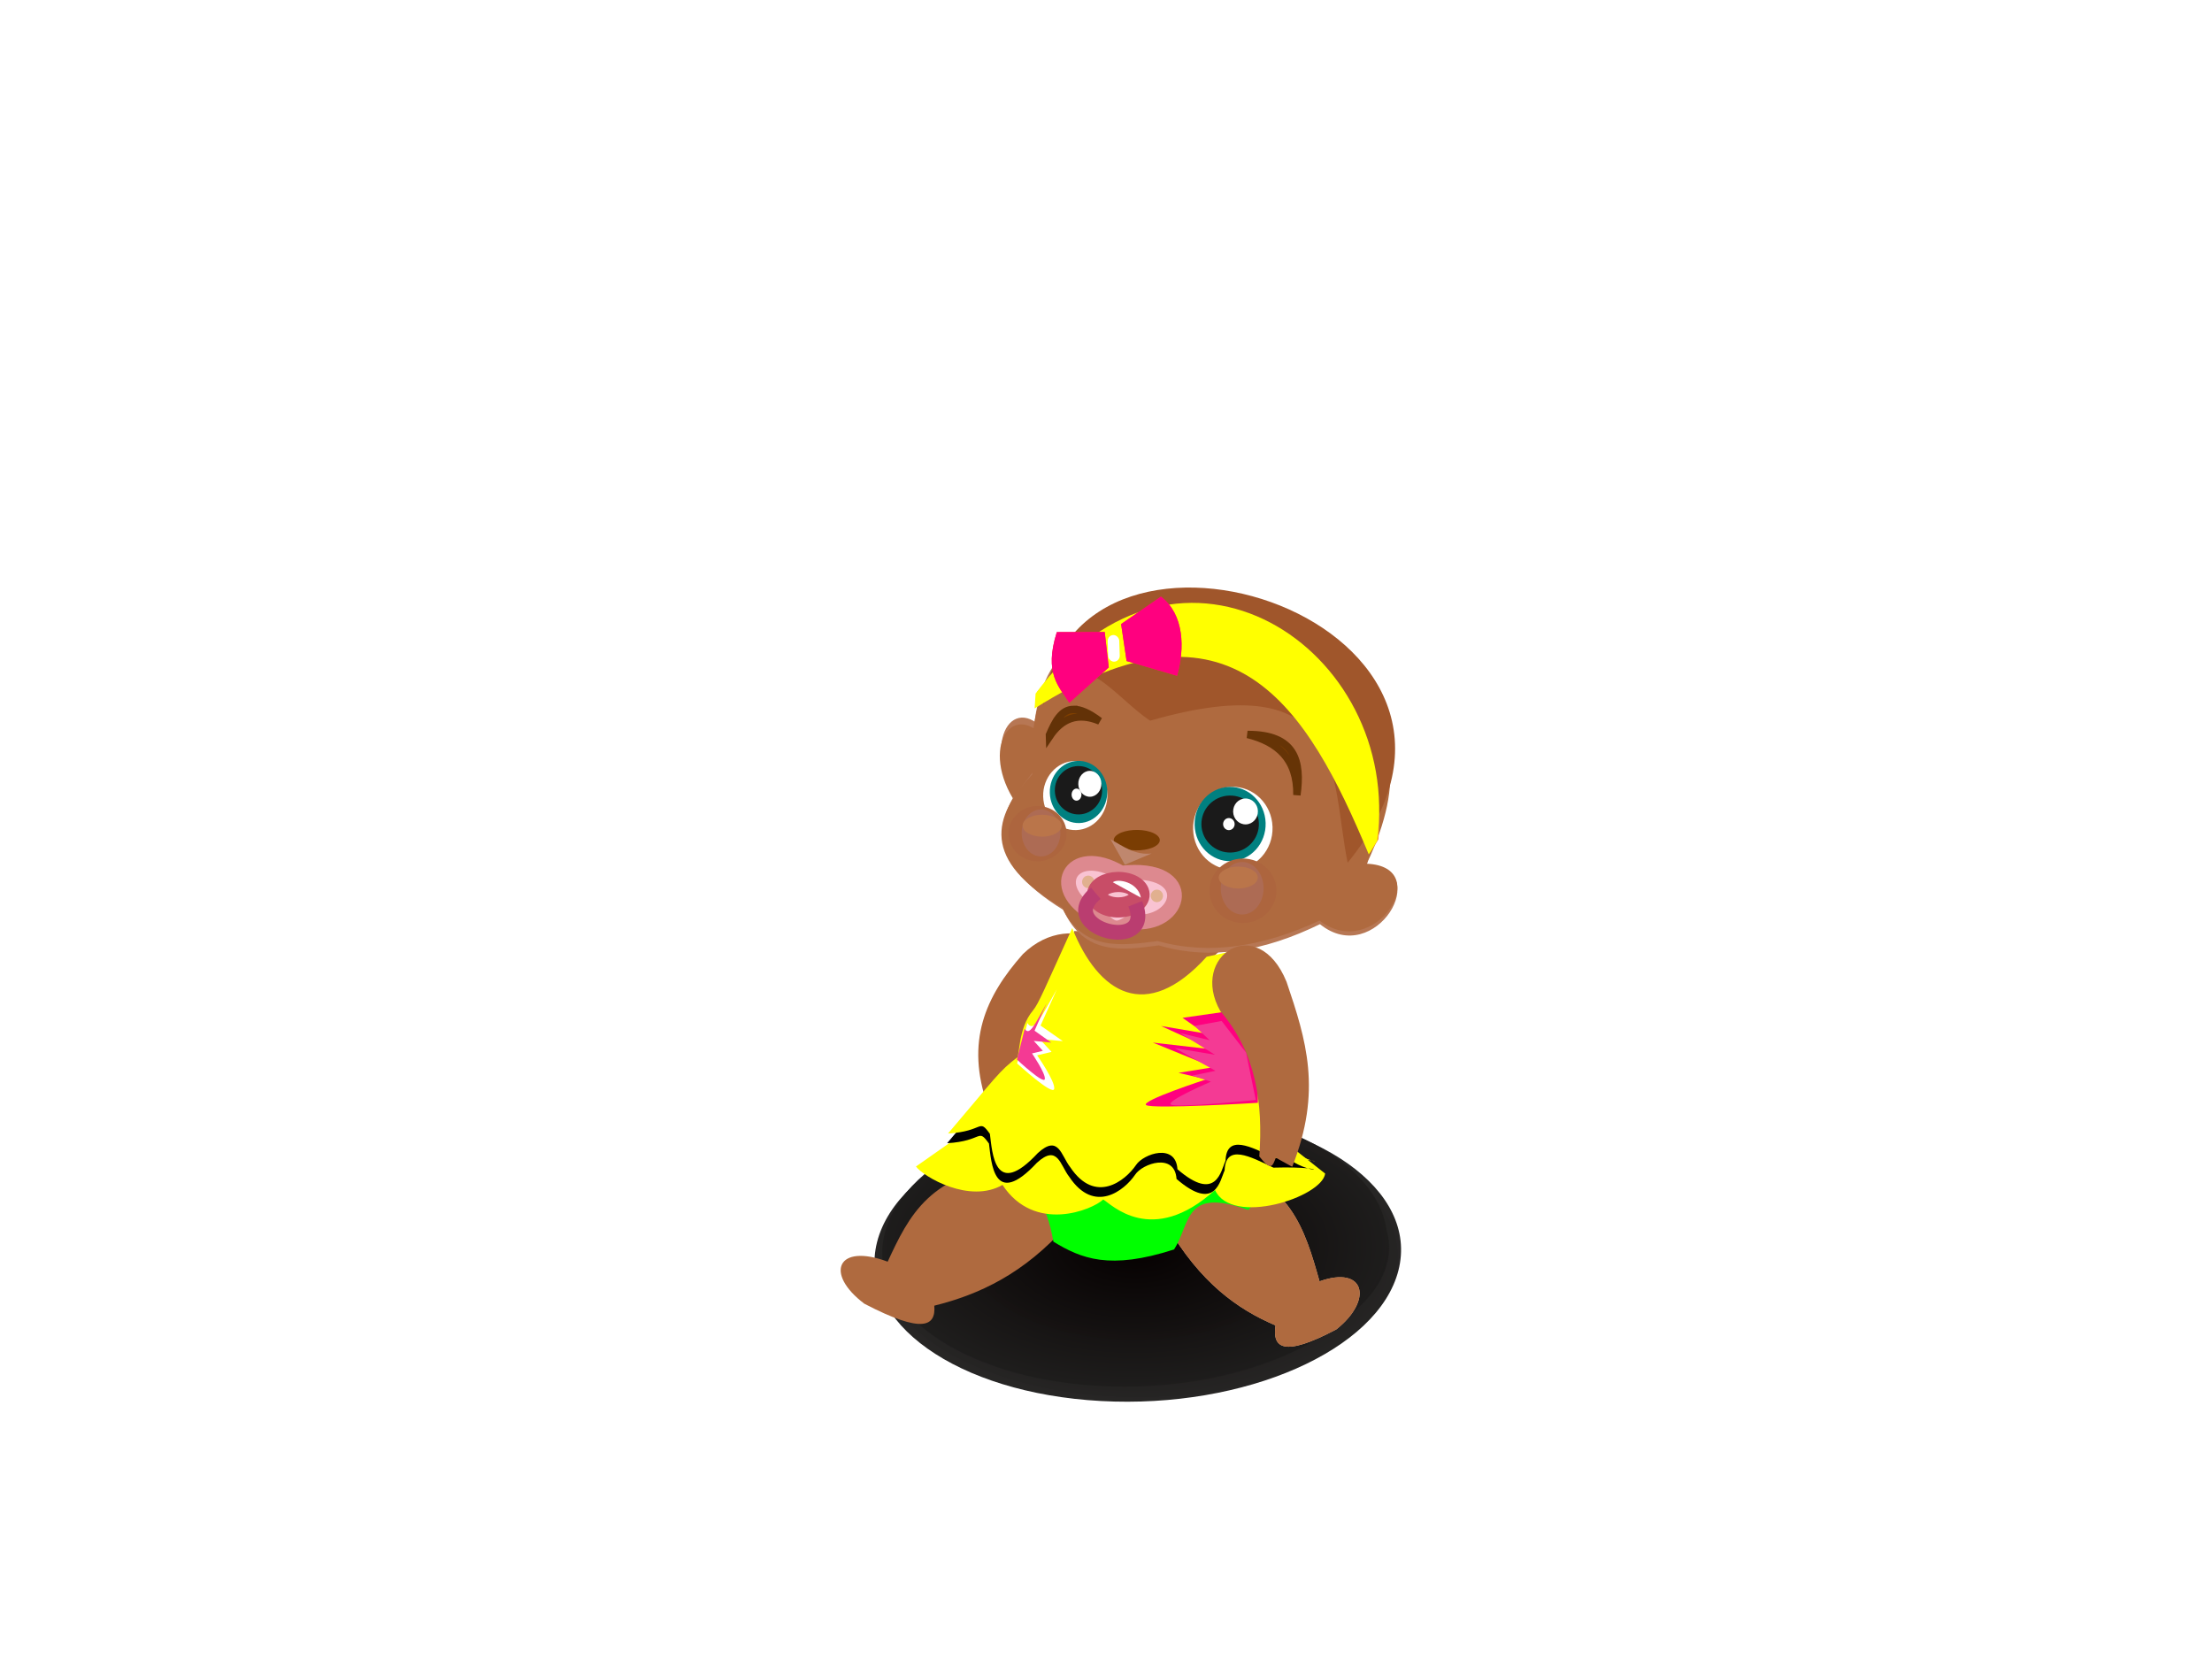 <?xml version="1.0"?><svg width="640" height="480" xmlns="http://www.w3.org/2000/svg">
 <title>ray baby</title>
 <defs>
  <filter id="filter4446">
   <feGaussianBlur stdDeviation="1.018" id="feGaussianBlur4448"/>
  </filter>
  <filter id="filter4506">
   <feGaussianBlur stdDeviation="0.892" id="feGaussianBlur4508"/>
  </filter>
  <filter y="-0.122" width="1.056" x="-0.028" id="filter4522" height="1.243">
   <feGaussianBlur stdDeviation="1.732" id="feGaussianBlur4524"/>
  </filter>
  <radialGradient r="0.5" cy="0.5" cx="0.5" id="svg_3">
   <stop stop-color="#050000" offset="0"/>
   <stop stop-color="#303028" offset="1"/>
  </radialGradient>
  <radialGradient r="0.988" cy="0.5" cx="0.5" id="svg_4">
   <stop stop-color="#050000" offset="0"/>
   <stop stop-color="#303028" offset="1"/>
  </radialGradient>
  <radialGradient r="0.62" cy="0.5" cx="0.5" id="svg_5">
   <stop stop-color="#050000" offset="0"/>
   <stop stop-opacity="0.95" stop-color="#262625" offset="1"/>
  </radialGradient>
 </defs>
 <g>
  <g id="g4526">
   <path stroke-width="0" stroke-opacity="0" filter="url(#filter4446)" fill-rule="evenodd" d="m404.614,367.557c-5.889,23.146 -44.43,40.069 -86.084,37.8c-41.654,-2.269 -70.648,-22.872 -64.76,-46.018c5.889,-23.146 44.43,-40.069 86.085,-37.8c41.654,2.269 70.648,22.872 64.759,46.018z" id="path4725" fill="url(#svg_5)" stroke="#ffffaa"/>
   <path stroke-width="0" stroke-opacity="0" filter="url(#filter4506)" fill-rule="evenodd" d="m401.179,366.124c-5.7,19.59 -42.529,34.038 -82.262,32.271c-39.732,-1.767 -67.321,-19.08 -61.621,-38.669c5.7,-19.59 42.529,-34.038 82.262,-32.271c39.732,1.767 67.321,19.08 61.621,38.669z" id="path4735" fill="url(#svg_5)" stroke="#ffffaa"/>
   <path filter="url(#filter4522)" fill="url(#svg_5)" id="path4701" fill-rule="evenodd" stroke="#ffffaa" stroke-width="0" d="m400.66,364.665c-5.646,22.258 -42.608,38.53 -82.557,36.344c-39.949,-2.186 -67.758,-22.002 -62.112,-44.26c5.646,-22.258 42.608,-38.53 82.557,-36.344c39.949,2.186 67.758,22.002 62.112,44.26z" stroke-opacity="0"/>
  </g>
  <path stroke-width="2.134px" stroke="#000000" fill-rule="evenodd" stroke-opacity="0" id="path4689" d="m295.958,276.048c14.852,-14.454 35.128,0.596 22.757,9.839c-15.698,7.649 -21.378,18.608 -23.119,30.869c-5.048,3.673 -6.653,1.063 -7.922,-2.162l-1.878,5.368c-6.581,-18.589 -0.664,-31.704 10.162,-43.914z" fill="#ad6539"/>
  <path stroke-width="2.134px" stroke="#000000" stroke-opacity="0" fill="#af6a3f" d="m310.772,269.374c-3.554,26.825 21.059,30.02 46.135,1.363l-46.135,-1.363z" id="path4683" fill-rule="evenodd"/>
  <g id="g4675" fill="#d29e84">
   <path stroke-width="2.119px" stroke="#000000" stroke-opacity="0" fill="#b77754" d="m299.02,222.834c-1.294,-23.893 5.189,-42.425 35.622,-44.451l24.538,4.777c15.521,8.874 49.583,16.012 36.307,66.98c19.803,0.884 2.396,30.185 -13.583,17.249c-15.963,7.797 -31.557,10.579 -46.617,6.141c-10.73,1.428 -21.508,3.011 -27.642,-10.271c-23.399,-14.372 -20.158,-27.58 -8.625,-40.425z" id="path4677" fill-rule="evenodd"/>
   <path stroke-width="2.119px" stroke="#000000" stroke-opacity="0" fill="#b77754" d="m304.602,214.505c-10.143,-16.017 -20.844,-1.282 -11.133,15.64" id="path4679" fill-rule="evenodd"/>
  </g>
  <g id="g3257">
   <path stroke="#000000" stroke-width="2.168px" fill-rule="evenodd" stroke-opacity="0" id="path2453" d="m298.667,224.068c-1.259,-22.75 5.279,-40.408 35.825,-42.39l24.619,4.506c15.565,8.423 60.029,13.643 36.327,63.719c19.873,0.808 2.354,28.74 -13.661,16.449c-16.034,7.452 -31.688,10.129 -46.796,5.928c-10.771,1.379 -21.59,2.904 -27.725,-9.733c-23.46,-13.646 -20.184,-26.228 -8.589,-38.48z" fill="#af6a3f"/>
   <path stroke-width="2.168px" stroke="#000000" fill-rule="evenodd" stroke-opacity="0" id="path3225" d="m304.284,216.127c-10.153,-15.234 -20.917,-1.185 -11.199,14.913" fill="#af6a3f"/>
  </g>
  <path id="path3227" fill-rule="evenodd" stroke="#000000" stroke-width="2.134px" fill="#ffffff" d="m368.183,239.263c0.204,6.621 -4.775,12.161 -11.121,12.374c-6.346,0.212 -11.655,-4.983 -11.858,-11.604c-0.204,-6.621 4.775,-12.161 11.121,-12.374c6.346,-0.212 11.655,4.983 11.858,11.604z" stroke-opacity="0"/>
  <path id="path3229" fill-rule="evenodd" stroke="#000000" stroke-width="2.134px" fill="#ffffff" d="m320.401,229.861c0.16,5.518 -3.87,10.13 -9,10.302c-5.13,0.172 -9.419,-4.162 -9.579,-9.68c-0.16,-5.518 3.87,-10.13 9,-10.302c5.13,-0.172 9.419,4.162 9.579,9.68z" stroke-opacity="0"/>
  <path stroke-width="2.378px" stroke-opacity="0" stroke="#000000" d="m320.368,228.862c0.142,4.966 -3.464,9.116 -8.054,9.27c-4.59,0.154 -8.427,-3.747 -8.569,-8.713c-0.142,-4.966 3.464,-9.116 8.055,-9.27c4.59,-0.154 8.427,3.747 8.569,8.713z" id="path3231" fill="#008080" fill-rule="evenodd"/>
  <path id="path3233" fill-rule="evenodd" stroke="#000000" stroke-width="1.958px" fill="#008080" d="m366.186,238.08c0.181,5.932 -4.268,10.894 -9.939,11.084c-5.671,0.19 -10.415,-4.465 -10.596,-10.396c-0.182,-5.932 4.268,-10.894 9.939,-11.084c5.671,-0.19 10.415,4.465 10.596,10.396z" stroke-opacity="0"/>
  <path id="path3235" fill-rule="evenodd" stroke="#000000" stroke-width="2.971px" fill="#1a1a1a" d="m318.885,228.412c0.124,3.862 -2.84,7.096 -6.621,7.223c-3.78,0.127 -6.945,-2.902 -7.069,-6.764c-0.124,-3.862 2.84,-7.096 6.621,-7.223c3.78,-0.127 6.945,2.902 7.069,6.764z" stroke-opacity="0"/>
  <path stroke-width="2.484px" stroke-opacity="0" stroke="#000000" d="m364.231,238.145c0.155,4.552 -3.441,8.367 -8.031,8.521c-4.59,0.154 -8.437,-3.412 -8.592,-7.964c-0.155,-4.552 3.441,-8.367 8.031,-8.521c4.59,-0.154 8.437,3.412 8.592,7.964z" id="path3237" fill="#1a1a1a" fill-rule="evenodd"/>
  <path stroke-width="7.08px" stroke-opacity="0" stroke="#000000" d="m318.664,226.669c0.055,2.069 -1.396,3.797 -3.24,3.858c-1.845,0.062 -3.385,-1.566 -3.44,-3.635c-0.055,-2.069 1.396,-3.797 3.24,-3.858c1.845,-0.062 3.385,1.566 3.44,3.635z" id="path3239" fill="#ffffff" fill-rule="evenodd"/>
  <path id="path3241" fill-rule="evenodd" stroke="#000000" stroke-width="6.835px" fill="#ffffff" d="m363.953,234.654c0.063,2.069 -1.49,3.8 -3.47,3.867c-1.98,0.066 -3.636,-1.557 -3.699,-3.626c-0.063,-2.069 1.49,-3.8 3.47,-3.867c1.98,-0.066 3.636,1.557 3.699,3.626z" stroke-opacity="0"/>
  <path id="path3243" fill-rule="evenodd" stroke="#000000" stroke-width="15.875px" fill="#ffffff" d="m312.894,229.862c0.021,0.966 -0.599,1.77 -1.385,1.796c-0.786,0.026 -1.441,-0.735 -1.463,-1.701c-0.021,-0.966 0.599,-1.77 1.385,-1.796c0.786,-0.026 1.441,0.735 1.463,1.701z" stroke-opacity="0"/>
  <path stroke-width="14.666px" stroke-opacity="0" stroke="#000000" d="m357.221,238.38c0.029,0.966 -0.694,1.773 -1.615,1.804c-0.921,0.031 -1.692,-0.727 -1.722,-1.692c-0.029,-0.966 0.694,-1.773 1.615,-1.804c0.921,-0.031 1.692,0.727 1.722,1.692z" id="path3245" fill="#ffffff" fill-rule="evenodd"/>
  <path stroke="#663406" stroke-width="2.134px" fill="#7f3f00" d="m360.963,212.505c8.689,2.163 14.429,7.086 14.273,17.526c1.367,-9.686 -0.427,-17.589 -14.273,-17.526z" id="path3249" fill-rule="evenodd"/>
  <path stroke="#633207" stroke-width="2.134px" fill="#7f3f00" d="m310.659,205.24c-3.638,0.015 -5.39,3.603 -7.029,7.388l0.016,0.493c3.489,-5.228 8.172,-7.16 14.526,-4.487c-3.199,-2.429 -5.607,-3.401 -7.513,-3.393z" id="path3247" fill-rule="evenodd"/>
  <path stroke-width="2.711px" stroke-opacity="0" fill-rule="evenodd" d="m298.89,233.804" id="path4647" fill="#ecbda5" stroke="#000000"/>
  <path stroke-width="2.396px" stroke-opacity="0" fill-rule="evenodd" d="m334.261,244.838c-2.187,1.314 -6.358,1.592 -9.317,0.62c-2.958,-0.972 -3.583,-2.825 -1.396,-4.139c2.187,-1.314 6.358,-1.592 9.317,-0.62c2.958,0.972 3.583,2.825 1.396,4.139z" id="path4649" fill="#7a3d03" stroke="#000000"/>
  <path stroke-width="2.134px" stroke="#000000" stroke-opacity="0" fill="#bf876e" d="m321.311,242.833l4.154,7.362l7.726,-3.259c-4.825,0.556 -8.209,-2.093 -11.88,-4.103z" id="path4651" fill-rule="evenodd"/>
  <path stroke-width="2.134px" stroke="#000000" stroke-opacity="0" fill="#a0562b" d="m301.805,204.051c8.613,-21.339 20.243,-2.493 30.98,4.464c57.286,-16.471 52.07,16.364 57.13,41.094c56.54,-69.203 -79.271,-113.996 -88.11,-45.557z" id="path4653" fill-rule="evenodd"/>
  <path stroke-miterlimit="4" stroke="#dd898f" stroke-width="4.268" fill="#f9c3d2" d="m324.407,252.614c-14.885,-8.913 -22.246,5.464 -6.308,12.653c4.191,4.332 5.406,3.737 9.283,1.405c14.88,1.749 19.278,-16.559 -2.975,-14.058z" id="path4665" fill-rule="evenodd"/>
  <path stroke-width="11.467px" stroke-opacity="0" fill-rule="evenodd" d="m316.628,255.095c0.032,1.001 -0.736,1.839 -1.716,1.872c-0.98,0.033 -1.8,-0.752 -1.832,-1.753c-0.032,-1.001 0.736,-1.839 1.716,-1.872c0.98,-0.033 1.8,0.752 1.832,1.753z" id="path4667" fill="#e1b08f" stroke="#000000"/>
  <path id="path4669" stroke-opacity="0" fill-rule="evenodd" stroke="#000000" stroke-width="11.467px" d="m336.495,259.149c0.032,1.001 -0.736,1.839 -1.716,1.872c-0.98,0.033 -1.8,-0.752 -1.832,-1.753c-0.032,-1.001 0.736,-1.839 1.716,-1.872c0.98,-0.033 1.8,0.752 1.832,1.753z" fill="#e1b08f"/>
  <path id="path4671" stroke-miterlimit="4" fill-rule="evenodd" stroke="#c84d67" stroke-width="5.836" d="m329.611,259.519c-0.605,2.002 -3.804,3.331 -7.146,2.969c-3.342,-0.362 -5.561,-2.278 -4.957,-4.28c0.605,-2.002 3.804,-3.331 7.146,-2.969c3.342,0.362 5.561,2.278 4.957,4.28z" fill="#f9c3d2"/>
  <path stroke-width="2.134px" stroke="#000000" stroke-opacity="0" fill="#ffffff" d="m321.974,255.27c1.328,-1.119 7.208,-0.201 8.122,4.447l-8.122,-4.447z" id="path4673" fill-rule="evenodd"/>
  <path stroke-miterlimit="4" stroke="#ba3d70" stroke-width="4.268" fill="none" d="m317.038,258.438c-12.089,10.106 17.233,17.913 11.436,3.049" id="path4681" fill-rule="evenodd"/>
  <path stroke-width="2.134px" stroke="#000000" fill-rule="evenodd" stroke-opacity="0" id="path4787" d="m337.67,354.688c9.628,16.415 20.318,24.091 31.37,28.79c-0.916,6.458 2.163,9.341 17.606,1.153c10.793,-8.571 8.232,-18.593 -4.863,-13.897c-4.206,-14.888 -8.473,-29.739 -30.179,-33.863c-13.029,0.493 -14.317,8.612 -13.934,17.816z" fill="#e2af8e"/>
  <path stroke-width="2.134px" stroke="#000000" stroke-opacity="0" fill="#af6a3f" d="m337.67,354.688c9.628,16.415 20.318,24.091 31.37,28.79c-0.916,6.458 2.163,9.341 17.606,1.153c10.793,-8.571 8.232,-18.593 -4.863,-13.897c-4.206,-14.888 -8.473,-29.739 -30.179,-33.863c-13.029,0.493 -14.317,8.612 -13.934,17.816z" id="path4695" fill-rule="evenodd"/>
  <path stroke="#000000" stroke-width="2.134px" fill-rule="evenodd" stroke-opacity="0" id="path4697" d="m308.692,354.539c-12.428,14.005 -25.321,19.985 -38.373,23.232c0.493,5.942 -3.278,8.273 -20.247,-0.571c-11.614,-8.765 -7.821,-17.62 6.76,-12.158c6.093,-13.117 12.252,-26.195 37.446,-27.942c14.867,1.644 15.643,9.126 14.413,17.439z" fill="#af6a3f"/>
  <path stroke-width="2.134px" stroke="#000000" stroke-opacity="0" fill="#00ff00" d="m299.368,309.225l64.242,12.865c2.883,10.313 5.746,19.348 -2.453,27.968c-18.736,-6.713 -16.586,3.883 -21.464,11.444c-18.621,6.033 -26.87,2.656 -34.925,-2.263c-1.821,-10.738 -6.523,-21.703 -21.136,-17.311c4.48,-19.665 20.925,-14.788 15.736,-32.703z" id="path4699" fill-rule="evenodd"/>
  <path stroke="#000000" stroke-width="2.134px" fill-rule="evenodd" stroke-opacity="0" id="path4705" d="m294.729,316.673l-29.716,20.829c2.269,3.023 15.536,10.827 25.038,5.328c9.316,14.119 26.025,7.196 29.147,4.227c2.242,1.247 13.992,13.863 32.348,-2.744c4.859,10.57 30.954,2.085 31.864,-4.758l-17.945,-14.178c-48.435,1.245 -57.167,-1.324 -70.736,-8.704z" fill="#ffff00"/>
  <path stroke-width="2.134px" stroke="#000000" fill-rule="evenodd" stroke-opacity="0" fill="#000000" d="m294.326,308.535c-5.613,4.192 -6.638,6.216 -20.294,22.23c10.498,-0.622 8.757,-4.533 12.107,0.095c0.695,5.312 1.266,19.104 13.86,5.575c6.027,-5.522 6.729,0.688 9.352,4.032c7.267,10.92 15.964,3.985 19.067,-0.583c2.15,-3.268 11.498,-6.455 11.988,1.221c11.328,9.777 12.6,0.329 13.911,-2.462c0.292,-7.836 7.366,-4.052 14.125,-0.808c19.145,-0.54 11.016,3.31 2.642,-3.873l-8.082,-16.654c-55.925,10.386 -53.914,-0.934 -68.676,-8.773z" id="path4703"/>
  <path stroke="#000000" stroke-width="2.134px" fill-rule="evenodd" stroke-opacity="0" id="path4711" d="m294.593,305.727c-5.613,4.192 -6.638,6.216 -20.294,22.23c10.498,-0.622 8.757,-4.533 12.107,0.095c0.695,5.312 1.266,19.104 13.86,5.575c6.027,-5.522 6.729,0.688 9.352,4.032c7.267,10.92 15.964,3.985 19.067,-0.583c2.15,-3.268 11.498,-6.455 11.988,1.221c11.328,9.777 12.6,0.329 13.911,-2.462c0.292,-7.836 7.366,-4.053 14.125,-0.808c18.87,0.292 11.423,3.565 2.642,-3.873l-8.082,-16.654c-55.925,10.387 -53.914,-0.934 -68.676,-8.773z" fill="#ffff00"/>
  <path stroke-width="2.134px" stroke="#000000" fill-rule="evenodd" stroke-opacity="0" fill="#ffff00" d="m293.502,309.607c1.82,-4.369 0.797,-11.797 5.395,-17.283c1.609,-1.919 3.4,-6.378 11.329,-23.791c7.538,18.83 21.304,27.688 38.899,8.281l7.088,-1.544c-11.198,14.026 0.661,22.734 8.047,28.046l-0.317,16.129c-7.301,1.275 -16.213,6.116 -22.551,3.805c-28.131,2.877 -38.791,-5.831 -47.891,-13.643z" id="path4685"/>
  <path stroke="#000000" stroke-width="2.134px" fill-rule="evenodd" stroke-opacity="0" fill="#ff007f" d="m364.215,301.905l-10.372,-9.091l-11.703,1.679l6.444,4.503l-12.667,-2.15l14.917,6.794l-17.281,-1.995l17.447,7.138l-10.025,1.623l8.039,1.876c0,0 -19.114,6.217 -17.395,7.447c1.719,1.229 32.311,-0.653 32.311,-0.653l0.283,-17.17z" id="path4707"/>
  <path stroke-width="2.134px" stroke="#000000" fill-rule="evenodd" stroke-opacity="0" fill="#ffffff" d="m297.259,295.996l-2.981,11.683c0,0 10.386,9.52 10.736,7.363c0.35,-2.157 -4.933,-9.702 -4.933,-9.702l4.167,-0.998l-3.481,-3.745l6.739,0.632l-6.444,-4.503l4.7,-10.454c-4.694,8.359 -6.693,12.597 -8.503,9.723z" id="path4709"/>
  <path stroke-opacity="0" fill="#af6a3f" d="m372.234,284.061c-8.314,-20.337 -28.285,-7.596 -19.148,8.496c10.316,12.037 12.407,26.549 11.265,42.033c3.49,4.449 3.806,2.793 4.79,0.378l4.739,2.616c8.692,-21.977 4.079,-36.625 -1.646,-53.524z" id="path4687" stroke-width="2.134px" fill-rule="evenodd" stroke="#000000"/>
  <path stroke-width="2.134px" stroke="#000000" fill-rule="evenodd" stroke-opacity="0" id="path4721" d="m360.522,304.557l-7.068,-9.156l-7.854,1.427l4.366,4.122l-8.53,-2.043l10.077,6.258l-11.631,-1.938l11.781,6.588l-6.726,1.389l5.417,1.758c0,0 -12.801,5.472 -11.636,6.596c1.165,1.125 24.622,-1.294 24.622,-1.294l-2.82,-13.707z" fill="#f43a94"/>
  <path stroke="#000000" stroke-width="2.134px" fill-rule="evenodd" stroke-opacity="0" id="path4723" d="m296.473,297.653l-2.23,8.921c0,0 7.794,7.275 8.055,5.628c0.262,-1.647 -3.704,-7.412 -3.704,-7.412l3.125,-0.76l-2.612,-2.861l5.055,0.486l-4.835,-3.442l3.52,-7.981c-3.517,6.382 -5.014,9.617 -6.373,7.421z" fill="#f43a94"/>
  <path stroke-width="2.134px" stroke="#000000" stroke-opacity="0" fill="#f59525" d="m299.754,204.532c57.198,-36.095 78.81,-0.682 96.687,42.238l2.392,-3.941c3.728,-54.427 -54.175,-95.677 -98.798,-42.597l-0.281,4.3z" id="path4739" fill-rule="evenodd"/>
  <path stroke="#000000" stroke-width="2.134px" fill-rule="evenodd" stroke-opacity="0" id="path4741" d="m299.349,204.975c57.198,-36.095 78.81,-0.682 96.686,42.238l2.392,-3.941c7.633,-55.44 -57.193,-98.779 -98.798,-42.597l-0.281,4.3z" fill="#ffff00"/>
  <path stroke-width="2.134px" stroke="#000000" stroke-opacity="0" fill="#fe3929" d="m319.627,182.845l1.172,10.257l-11.425,10.25c-2.919,-4.7 -7.414,-8.392 -3.603,-20.472l13.856,-0.035z" id="path4753" fill-rule="evenodd"/>
  <path stroke-width="2.134px" stroke="#000000" fill-rule="evenodd" stroke-opacity="0" id="path4755" d="m324.372,180.559l1.587,10.697l14.621,4.277c2.226,-7.957 2.087,-17.697 -4.677,-22.917l-11.531,7.943z" fill="#fe3929"/>
  <rect stroke="#000000" stroke-width="2.134px" fill-rule="evenodd" stroke-opacity="0" fill="#ffffff" id="rect4757" width="3.914" height="8.806" x="1085.571" y="329.271" ry="1.957" transform="matrix(0.857,-0.029,0.028,0.876,-619.123,-73.172) "/>
  <path stroke-width="2.134px" stroke="#000000" fill-rule="evenodd" stroke-opacity="0" fill="#ff007f" d="m324.372,180.559l1.587,10.697l14.621,4.277c2.226,-7.957 2.087,-17.697 -4.677,-22.917l-11.531,7.943z" id="path4759"/>
  <path stroke="#000000" stroke-width="2.134px" fill-rule="evenodd" stroke-opacity="0" id="path4761" d="m319.627,182.845l1.172,10.257l-11.425,10.25c-2.919,-4.7 -7.414,-8.392 -3.603,-20.472l13.856,-0.035z" fill="#ff007f"/>
  <title>Layer 1</title>
  <ellipse ry="8" rx="8.4" id="svg_6" cy="241.2" cx="300.2" stroke-opacity="0" stroke-linecap="null" stroke-linejoin="null" stroke-dasharray="null" stroke-width="2.134px" stroke="#000000" fill="#ad653e"/>
  <ellipse ry="6.8" rx="5.6" id="svg_7" cy="241" cx="301.2" stroke-opacity="0" stroke-linecap="null" stroke-linejoin="null" stroke-dasharray="null" stroke-width="2.134px" stroke="#000000" fill="#ad6b54"/>
  <ellipse ry="3.169" rx="5.646" id="svg_8" cy="238.9" cx="301.519" stroke-opacity="0" stroke-linecap="null" stroke-linejoin="null" stroke-dasharray="null" stroke-width="2.134px" stroke="#000000" fill="#ba754a"/>
  <ellipse id="svg_9" ry="9.323" rx="9.692" cy="257.723" cx="359.615" stroke-opacity="0" stroke-linecap="null" stroke-linejoin="null" stroke-dasharray="null" stroke-width="2.134px" stroke="#000000" fill="#ad653e"/>
  <ellipse id="svg_10" ry="7.6" rx="6.2" cy="257" cx="359.4" stroke-opacity="0" stroke-linecap="null" stroke-linejoin="null" stroke-dasharray="null" stroke-width="2.134px" stroke="#000000" fill="#ad6b54"/>
  <ellipse id="svg_12" ry="3.169" rx="5.646" cy="253.9" cx="358.269" stroke-opacity="0" stroke-linecap="null" stroke-linejoin="null" stroke-dasharray="null" stroke-width="2.134px" stroke="#000000" fill="#ba754a"/>
 </g>
</svg>